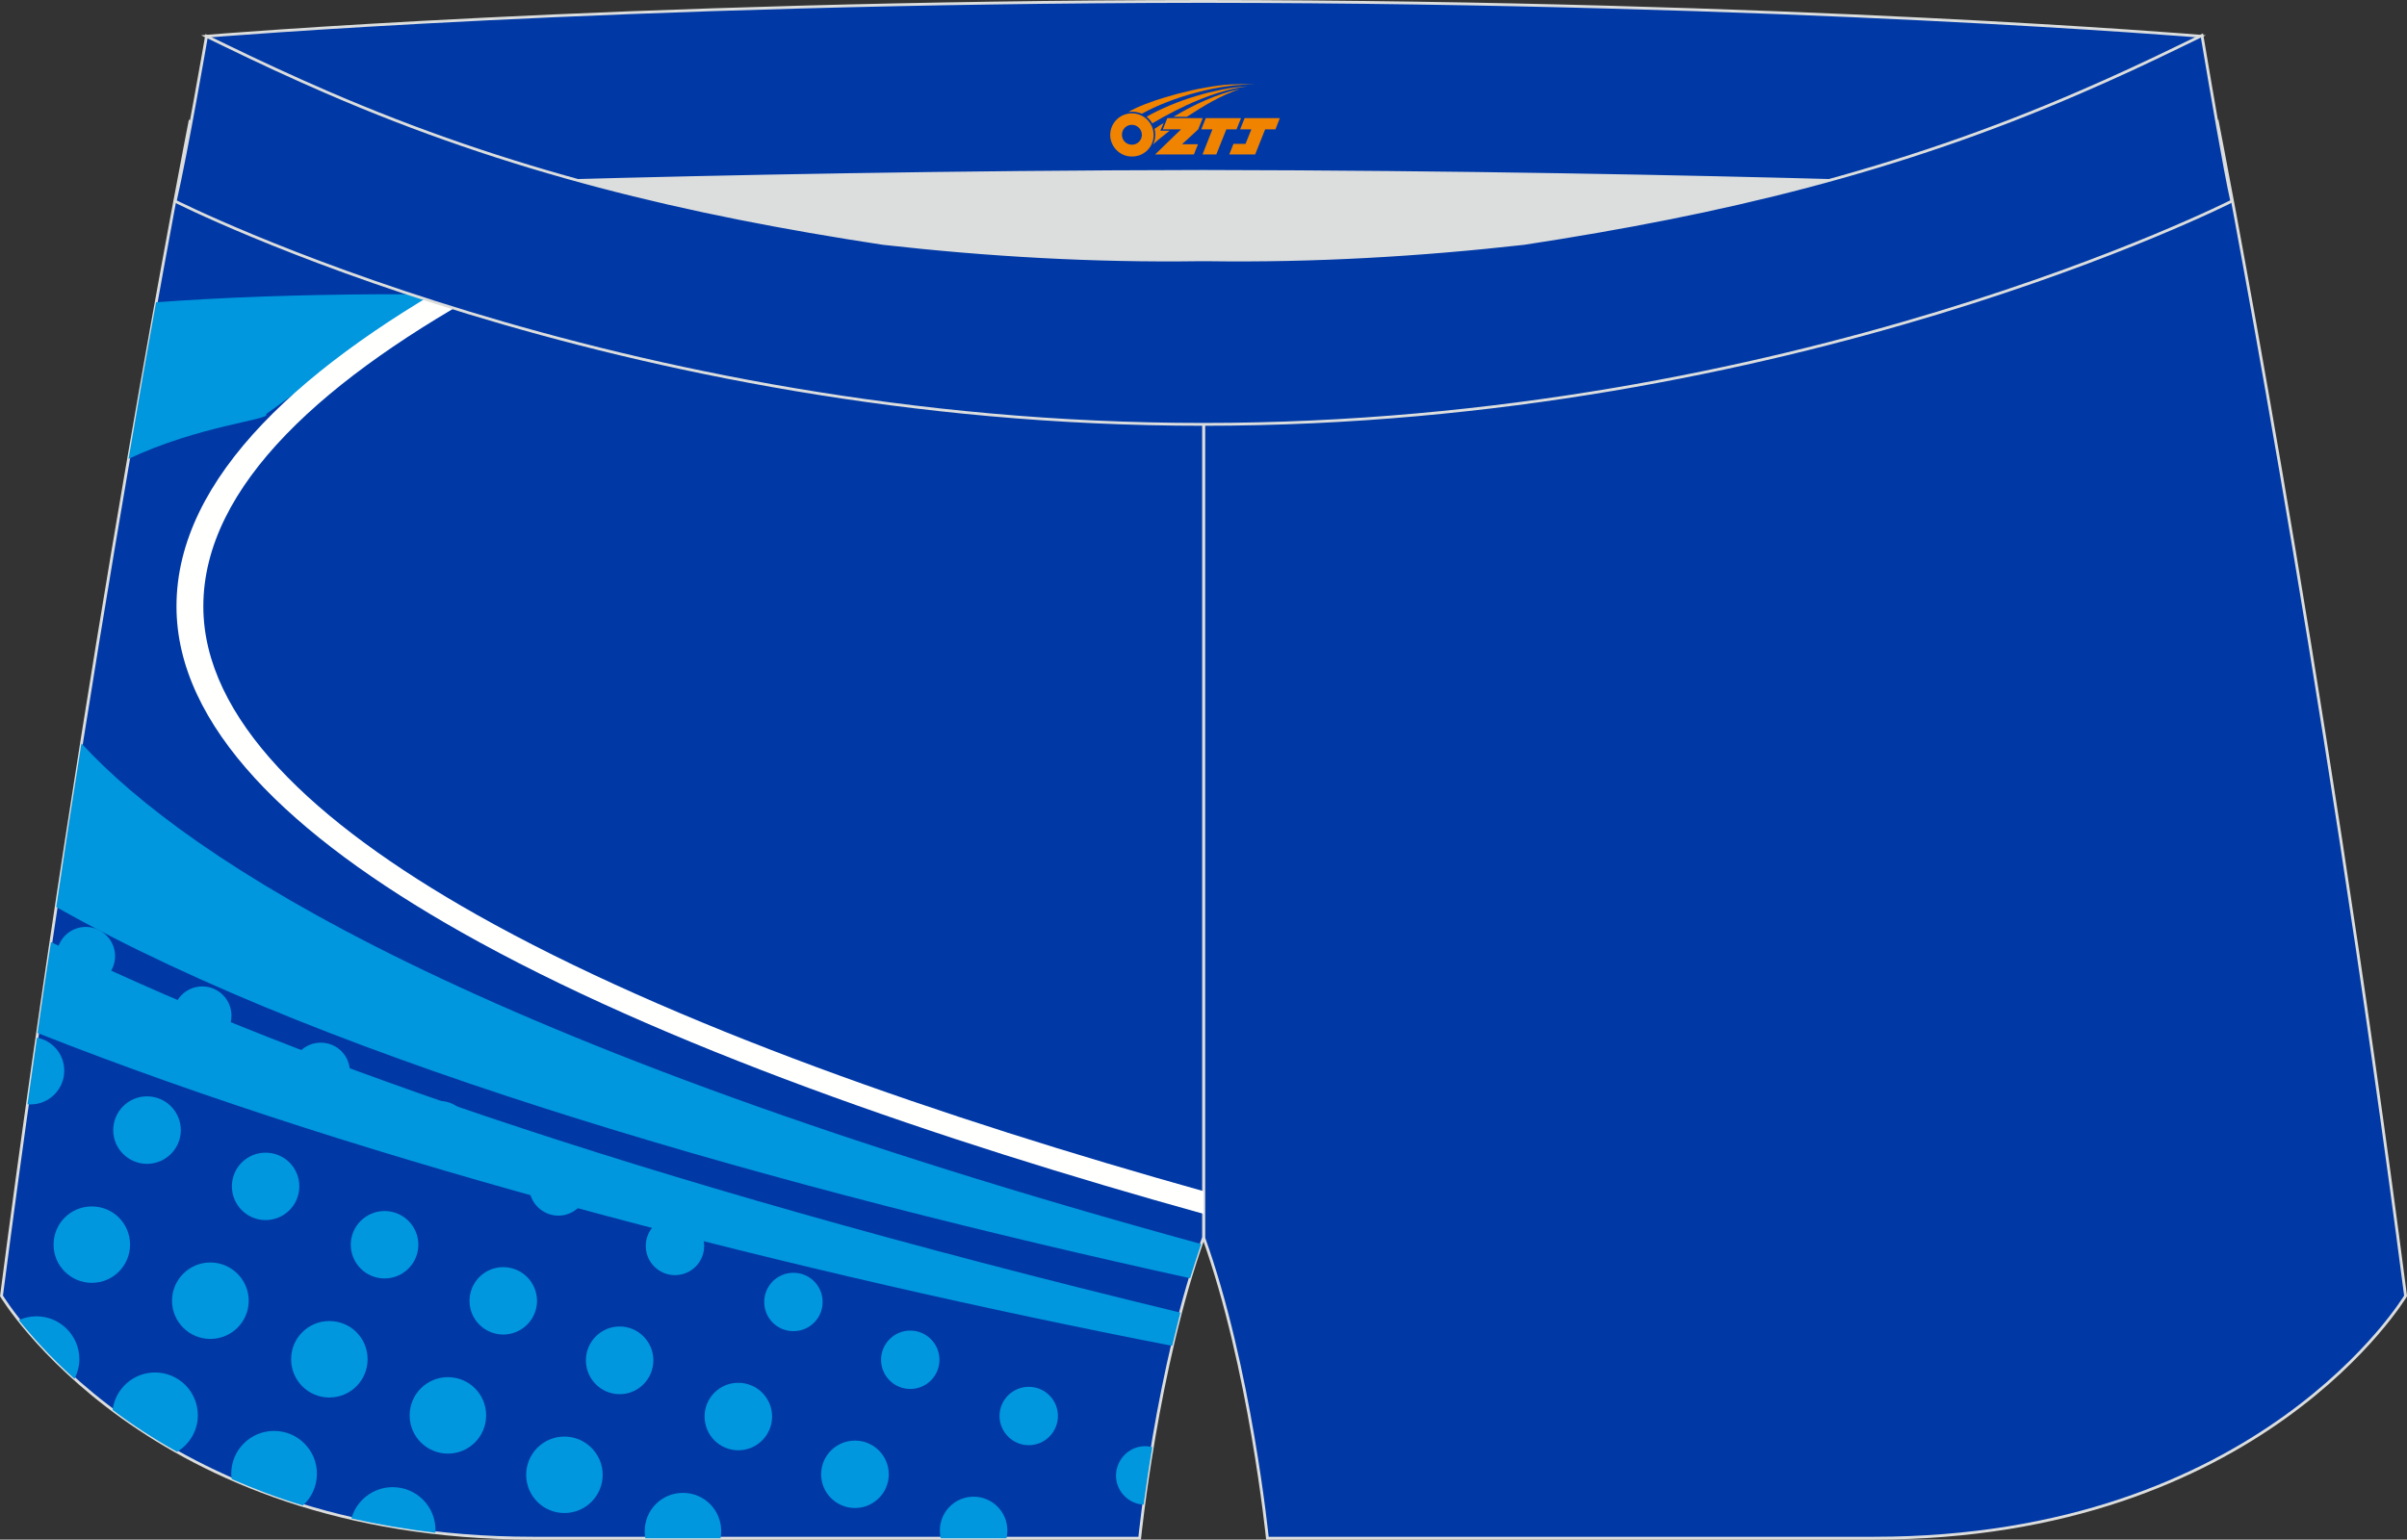 <?xml version="1.0" encoding="utf-8"?>
<!-- Generator: Adobe Illustrator 22.0.0, SVG Export Plug-In . SVG Version: 6.00 Build 0)  -->
<svg xmlns="http://www.w3.org/2000/svg" xmlns:xlink="http://www.w3.org/1999/xlink" version="1.1" id="图层_1" x="0px" y="0px" width="340.56px" height="217.9px" viewBox="0 0 340.56 217.9" enable-background="new 0 0 340.56 217.9" xml:space="preserve">
<rect x="0" y="0" width="340.56" height="217.9" fill="#333333" stroke="none"/>
<g>
	<path fill="#0039A6" stroke="#DCDDDD" stroke-width="0.4" stroke-miterlimit="10" d="M217.19,46.23   c38.19-5.8,64.26-13.26,96.54-29.01c0,0,14.83,75.19,26.63,166.19c0,0-20.45,34.29-75.17,34.29c-54.75,0-85.87,0-85.87,0   s-2.44-24.28-9.03-42.56V60.1l0.44-11.44l-0.44,11.44V48.66C186.04,48.87,201.67,47.98,217.19,46.23L217.19,46.23z"/>
	<path fill="#DCDDDD" d="M217.19,46.23c32.31-4.9,55.94-11,82.01-22.32c-85.25-3.75-172.57-3.75-257.79,0   c26.07,11.32,49.7,17.41,81.98,22.32C152.89,49.55,187.67,49.55,217.19,46.23L217.19,46.23z"/>
	<path fill="#0039A6" stroke="#DCDDDD" stroke-width="0.4" stroke-miterlimit="10" d="M123.38,46.23   c-38.17-5.8-64.23-13.26-96.51-29.01c0,0-14.83,75.19-26.66,166.19c0,0,20.48,34.29,75.2,34.29s85.84,0,85.84,0   s2.44-24.28,9.04-42.56V60.1l-0.45-11.44l0.45,11.44V48.66C154.53,48.87,138.92,47.98,123.38,46.23L123.38,46.23z"/>
	<path fill="#0097DE" d="M167.01,185.78c-79.27-19.2-128.85-37.21-159.8-52.45c-0.65,4.22-1.28,8.5-1.9,12.87   c47.02,18.6,108.19,34.09,160.54,44.28C166.21,188.94,166.63,187.36,167.01,185.78L167.01,185.78z M7.96,128.37   c39.65,22.47,104.66,40.27,160.42,52.54c0.51-1.63,1.04-3.27,1.57-4.84c-103.5-28.36-143.24-54.36-158.43-70.85   C10.34,112.62,9.15,120.34,7.96,128.37L7.96,128.37z M18.19,64.95c9.87-4.72,20.51-5.61,19.44-6.33l23.54-16.97H53.5   c-11.5,0.06-21.94,0.44-31.42,1.13C20.92,49.17,19.61,56.6,18.19,64.95L18.19,64.95z"/>
	<path fill="#FFFFFE" d="M72.58,35.35c-1.4,0.71-2.77,1.46-4.1,2.17c-25.53,13.79-43.51,30.02-43.51,48.3   c0,16.97,16.11,32.45,40.28,46.1c28.3,15.99,67.71,29.51,105.04,39.88v-3.21c-36.68-10.28-75.2-23.54-102.85-39.14   c-23.22-13.11-38.67-27.82-38.67-43.63c0-17.09,17.27-32.51,41.82-45.77c2.11-1.16,4.28-2.26,6.51-3.39   C75.58,36.24,74.07,35.79,72.58,35.35L72.58,35.35z"/>
	<path fill="#0097DF" d="M74.87,167.92c0-2.29,1.87-4.13,4.13-4.13c2.29,0,4.13,1.84,4.13,4.13c0,2.26-1.85,4.13-4.13,4.13   C76.74,172.05,74.87,170.19,74.87,167.92L74.87,167.92z"/>
	<path fill="#0097DF" d="M58.1,159.96c0-2.29,1.85-4.13,4.13-4.13c2.29,0,4.13,1.84,4.13,4.13c0,2.29-1.85,4.13-4.13,4.13   C59.95,164.09,58.1,162.25,58.1,159.96L58.1,159.96z"/>
	<path fill="#0097DF" d="M32.81,167.9c0-2.64,2.14-4.76,4.76-4.76c2.65,0,4.78,2.11,4.78,4.76s-2.14,4.78-4.78,4.78   C34.95,172.68,32.81,170.54,32.81,167.9L32.81,167.9z"/>
	<path fill="#0097DF" d="M41.25,151.7c0-2.29,1.87-4.13,4.13-4.13c2.29,0,4.13,1.85,4.13,4.13c0,2.29-1.85,4.13-4.13,4.13   C43.12,155.83,41.25,153.99,41.25,151.7L41.25,151.7z"/>
	<g>
		<path fill="#0097DF" d="M116.18,208.67c0-2.65,2.14-4.78,4.79-4.78s4.78,2.14,4.78,4.78c0,2.61-2.14,4.76-4.78,4.76    C118.33,213.43,116.18,211.29,116.18,208.67L116.18,208.67z"/>
		<g>
			<path fill="#0097DF" d="M82.9,192.53c0-2.65,2.14-4.79,4.78-4.79c2.61,0,4.76,2.14,4.76,4.79s-2.14,4.79-4.76,4.79     C85.04,197.32,82.9,195.18,82.9,192.53L82.9,192.53z"/>
		</g>
		<g>
			<path fill="#0097DF" d="M2.67,186.83c0.77-0.33,1.6-0.53,2.5-0.53c3.33,0,6.06,2.73,6.06,6.06c0,1.01-0.27,1.96-0.69,2.79     C6.95,191.91,4.36,188.96,2.67,186.83L2.67,186.83z"/>
			<g>
				<path fill="#0097DF" d="M163.03,204.81c-0.42-0.09-0.83-0.15-1.31-0.12c-2.26,0.18-3.95,2.17-3.81,4.43      c0.15,2.11,1.85,3.72,3.9,3.83C162.11,210.78,162.5,207.99,163.03,204.81L163.03,204.81z"/>
				<path fill="#0097DF" d="M132.98,216.61c0-2.65,2.14-4.78,4.76-4.78c2.65,0,4.79,2.14,4.79,4.78c0,0.38-0.06,0.74-0.12,1.1h-9.3      C133.01,217.35,132.98,216.99,132.98,216.61L132.98,216.61z"/>
				<path fill="#0097DF" d="M141.42,200.41c0-2.29,1.87-4.13,4.13-4.13c2.29,0,4.13,1.84,4.13,4.13c0,2.26-1.84,4.13-4.13,4.13      C143.29,204.54,141.42,202.67,141.42,200.41L141.42,200.41z"/>
				<path fill="#0097DF" d="M124.66,192.45c0-2.26,1.84-4.13,4.13-4.13c2.29,0,4.13,1.87,4.13,4.13c0,2.29-1.84,4.13-4.13,4.13      S124.66,194.73,124.66,192.45L124.66,192.45z"/>
				<path fill="#0097DF" d="M91.22,216.7c0-3,2.4-5.41,5.41-5.41c3,0,5.41,2.41,5.41,5.41c0,0.33-0.03,0.68-0.09,1.01H91.3      C91.25,217.38,91.22,217.02,91.22,216.7L91.22,216.7z"/>
				<path fill="#0097DF" d="M99.69,200.47c0-2.61,2.11-4.76,4.76-4.76s4.79,2.14,4.79,4.76c0,2.65-2.14,4.79-4.79,4.79      C101.8,205.25,99.69,203.11,99.69,200.47L99.69,200.47z"/>
				<path fill="#0097DF" d="M108.13,184.27c0-2.29,1.85-4.13,4.13-4.13c2.29,0,4.13,1.84,4.13,4.13c0,2.29-1.84,4.13-4.13,4.13      C109.97,188.4,108.13,186.56,108.13,184.27L108.13,184.27z"/>
				<path fill="#0097DF" d="M74.45,208.73c0-2.97,2.4-5.41,5.41-5.41c2.97,0,5.41,2.44,5.41,5.41c0,3-2.44,5.41-5.41,5.41      C76.86,214.14,74.45,211.73,74.45,208.73L74.45,208.73z"/>
				<path fill="#0097DF" d="M91.37,176.34c0-2.29,1.84-4.13,4.13-4.13s4.13,1.84,4.13,4.13c0,2.29-1.84,4.13-4.13,4.13      S91.37,178.62,91.37,176.34L91.37,176.34z"/>
				<path fill="#0097DF" d="M49.72,214.91c0.71-2.55,3.06-4.43,5.83-4.43c3.36,0,6.06,2.7,6.06,6.03c0,0.15,0,0.27,0,0.42      C57.39,216.43,53.44,215.74,49.72,214.91L49.72,214.91z"/>
				<path fill="#0097DF" d="M57.96,200.32c0-3,2.44-5.41,5.41-5.41c3,0,5.41,2.41,5.41,5.41s-2.41,5.41-5.41,5.41      C60.39,205.73,57.96,203.32,57.96,200.32L57.96,200.32z"/>
				<path fill="#0097DF" d="M66.43,184.12c0-2.65,2.14-4.78,4.76-4.78c2.65,0,4.79,2.14,4.79,4.78c0,2.61-2.14,4.76-4.79,4.76      C68.57,188.87,66.43,186.74,66.43,184.12L66.43,184.12z"/>
				<path fill="#0097DF" d="M32.72,208.58c0-3.36,2.71-6.06,6.06-6.06c3.33,0,6.06,2.7,6.06,6.06c0,1.79-0.77,3.39-1.99,4.49      c-3.63-1.1-6.98-2.38-10.07-3.74C32.75,209.09,32.72,208.84,32.72,208.58L32.72,208.58z"/>
				<path fill="#0097DF" d="M41.19,192.38c0-3,2.41-5.41,5.41-5.41s5.41,2.4,5.41,5.41c0,2.97-2.41,5.41-5.41,5.41      S41.19,195.36,41.19,192.38L41.19,192.38z"/>
				<path fill="#0097DF" d="M49.63,176.16c0-2.62,2.14-4.76,4.78-4.76c2.65,0,4.78,2.14,4.78,4.76c0,2.64-2.14,4.78-4.78,4.78      S49.63,178.8,49.63,176.16L49.63,176.16z"/>
				<path fill="#0097DF" d="M15.93,199.54c0.39-2.97,2.91-5.29,6-5.29c3.36,0,6.06,2.71,6.06,6.06c0,2.2-1.19,4.1-2.94,5.17      C21.63,203.56,18.6,201.57,15.93,199.54L15.93,199.54z"/>
				<path fill="#0097DF" d="M24.34,184.09c0-2.98,2.44-5.41,5.41-5.41c3,0,5.44,2.44,5.44,5.41c0,3-2.44,5.41-5.44,5.41      C26.78,189.5,24.34,187.09,24.34,184.09L24.34,184.09z"/>
				<path fill="#0097DF" d="M7.58,176.16c0-3,2.4-5.41,5.41-5.41s5.41,2.41,5.41,5.41c0,2.97-2.41,5.4-5.41,5.4      S7.58,179.13,7.58,176.16L7.58,176.16z"/>
			</g>
		</g>
	</g>
	<path fill="#0097DF" d="M16.02,159.96c0-2.65,2.14-4.79,4.78-4.79c2.65,0,4.78,2.14,4.78,4.79c0,2.61-2.14,4.76-4.78,4.76   S16.02,162.57,16.02,159.96L16.02,159.96z"/>
	<path fill="#0097DF" d="M24.49,143.74c0-2.26,1.84-4.13,4.13-4.13s4.13,1.87,4.13,4.13c0,2.29-1.84,4.13-4.13,4.13   S24.49,146.03,24.49,143.74L24.49,143.74z"/>
	<path fill="#0097DF" d="M5.23,146.86c2.2,0.42,3.86,2.35,3.86,4.67c0,2.64-2.14,4.78-4.76,4.78c-0.15,0-0.3,0-0.44-0.02   C4.34,153.09,4.78,149.95,5.23,146.86L5.23,146.86z"/>
	<path fill="#0097DF" d="M8.02,135.32c0-2.29,1.85-4.13,4.13-4.13c2.26,0,4.13,1.84,4.13,4.13c0,2.29-1.87,4.13-4.13,4.13   C9.86,139.46,8.02,137.61,8.02,135.32L8.02,135.32z"/>
	<path fill="#0039A6" stroke="#DCDDDD" stroke-width="0.4" stroke-miterlimit="10" d="M41.4,26.88c0,0,57.07-2.5,128.88-2.62   c71.84,0.12,128.91,2.62,128.91,2.62c4.73-2.05,7.19-19.32,12.16-21.75c0,0-58.02-4.85-141.07-4.93   C87.26,0.28,29.21,5.13,29.21,5.13C34.18,7.56,36.64,24.82,41.4,26.88L41.4,26.88z"/>
	<path fill="#0039A6" stroke="#DCDDDD" stroke-width="0.4" stroke-miterlimit="10" d="M124.95,34.45   c14.83,1.67,29.78,2.53,44.73,2.32h0.6h0.62c14.95,0.21,29.87-0.65,44.73-2.32c28-4.28,52.79-10.16,78.8-21.46   c4.76-2.05,9.42-4.22,14.06-6.48l3.06-1.49c1.31,7.73,3.21,18.96,4.22,23.45c0,0-62.3,31.62-145.49,31.59   C87.12,60.1,24.79,28.48,24.79,28.48c1.64-7.16,4.43-23.36,4.43-23.36l0.27,0.15l2.58,1.25c4.64,2.26,9.33,4.43,14.06,6.48   C72.14,24.29,96.93,30.18,124.95,34.45L124.95,34.45z"/>
	
</g>
<g id="图层_x0020_1">
	<path fill="#F08300" d="M157.26,20.12c0.416,1.136,1.472,1.984,2.752,2.032c0.144,0,0.304,0,0.448-0.016h0.016   c0.016,0,0.064,0,0.128-0.016c0.032,0,0.048-0.016,0.08-0.016c0.064-0.016,0.144-0.032,0.224-0.048c0.016,0,0.016,0,0.032,0   c0.192-0.048,0.4-0.112,0.576-0.208c0.192-0.096,0.4-0.224,0.608-0.384c0.672-0.56,1.104-1.408,1.104-2.352   c0-0.224-0.032-0.448-0.08-0.672l0,0C163.1,18.24,163.05,18.07,162.97,17.89C162.5,16.8,161.42,16.04,160.15,16.04C158.46,16.04,157.08,17.41,157.08,19.11C157.08,19.46,157.14,19.8,157.26,20.12L157.26,20.12L157.26,20.12z M161.56,19.14L161.56,19.14C161.53,19.92,160.87,20.52,160.09,20.48C159.3,20.45,158.71,19.8,158.74,19.01c0.032-0.784,0.688-1.376,1.472-1.344   C160.98,17.7,161.59,18.37,161.56,19.14L161.56,19.14z"/>
	<polygon fill="#F08300" points="175.59,16.72 ,174.95,18.31 ,173.51,18.31 ,172.09,21.86 ,170.14,21.86 ,171.54,18.31 ,169.96,18.31    ,170.6,16.72"/>
	<path fill="#F08300" d="M177.56,11.99c-1.008-0.096-3.024-0.144-5.056,0.112c-2.416,0.304-5.152,0.912-7.616,1.664   C162.84,14.37,160.97,15.09,159.62,15.86C159.82,15.83,160.01,15.81,160.2,15.81c0.48,0,0.944,0.112,1.36,0.288   C165.66,13.78,172.86,11.73,177.56,11.99L177.56,11.99L177.56,11.99z"/>
	<path fill="#F08300" d="M163.03,17.46c4-2.368,8.88-4.672,13.488-5.248c-4.608,0.288-10.224,2-14.288,4.304   C162.55,16.77,162.82,17.09,163.03,17.46C163.03,17.46,163.03,17.46,163.03,17.46z"/>
	<polygon fill="#F08300" points="181.08,16.72 ,180.46,18.31 ,179,18.31 ,177.59,21.86 ,177.13,21.86 ,175.62,21.86 ,173.93,21.86    ,174.52,20.36 ,176.23,20.36 ,177.05,18.31 ,175.46,18.31 ,176.1,16.72"/>
	<polygon fill="#F08300" points="170.17,16.72 ,169.53,18.31 ,167.24,20.42 ,169.5,20.42 ,168.92,21.86 ,163.43,21.86 ,167.1,18.31    ,164.52,18.31 ,165.16,16.72"/>
	<path fill="#F08300" d="M175.45,12.58c-3.376,0.752-6.464,2.192-9.424,3.952h1.888C170.34,14.96,172.68,13.53,175.45,12.58z    M164.65,17.4C164.02,17.78,163.96,17.83,163.35,18.24c0.064,0.256,0.112,0.544,0.112,0.816c0,0.496-0.112,0.976-0.32,1.392   c0.176-0.16,0.32-0.304,0.432-0.4c0.272-0.24,0.768-0.64,1.6-1.296l0.32-0.256H164.17l0,0L164.65,17.4L164.65,17.4L164.65,17.4z"/>
</g>
</svg>